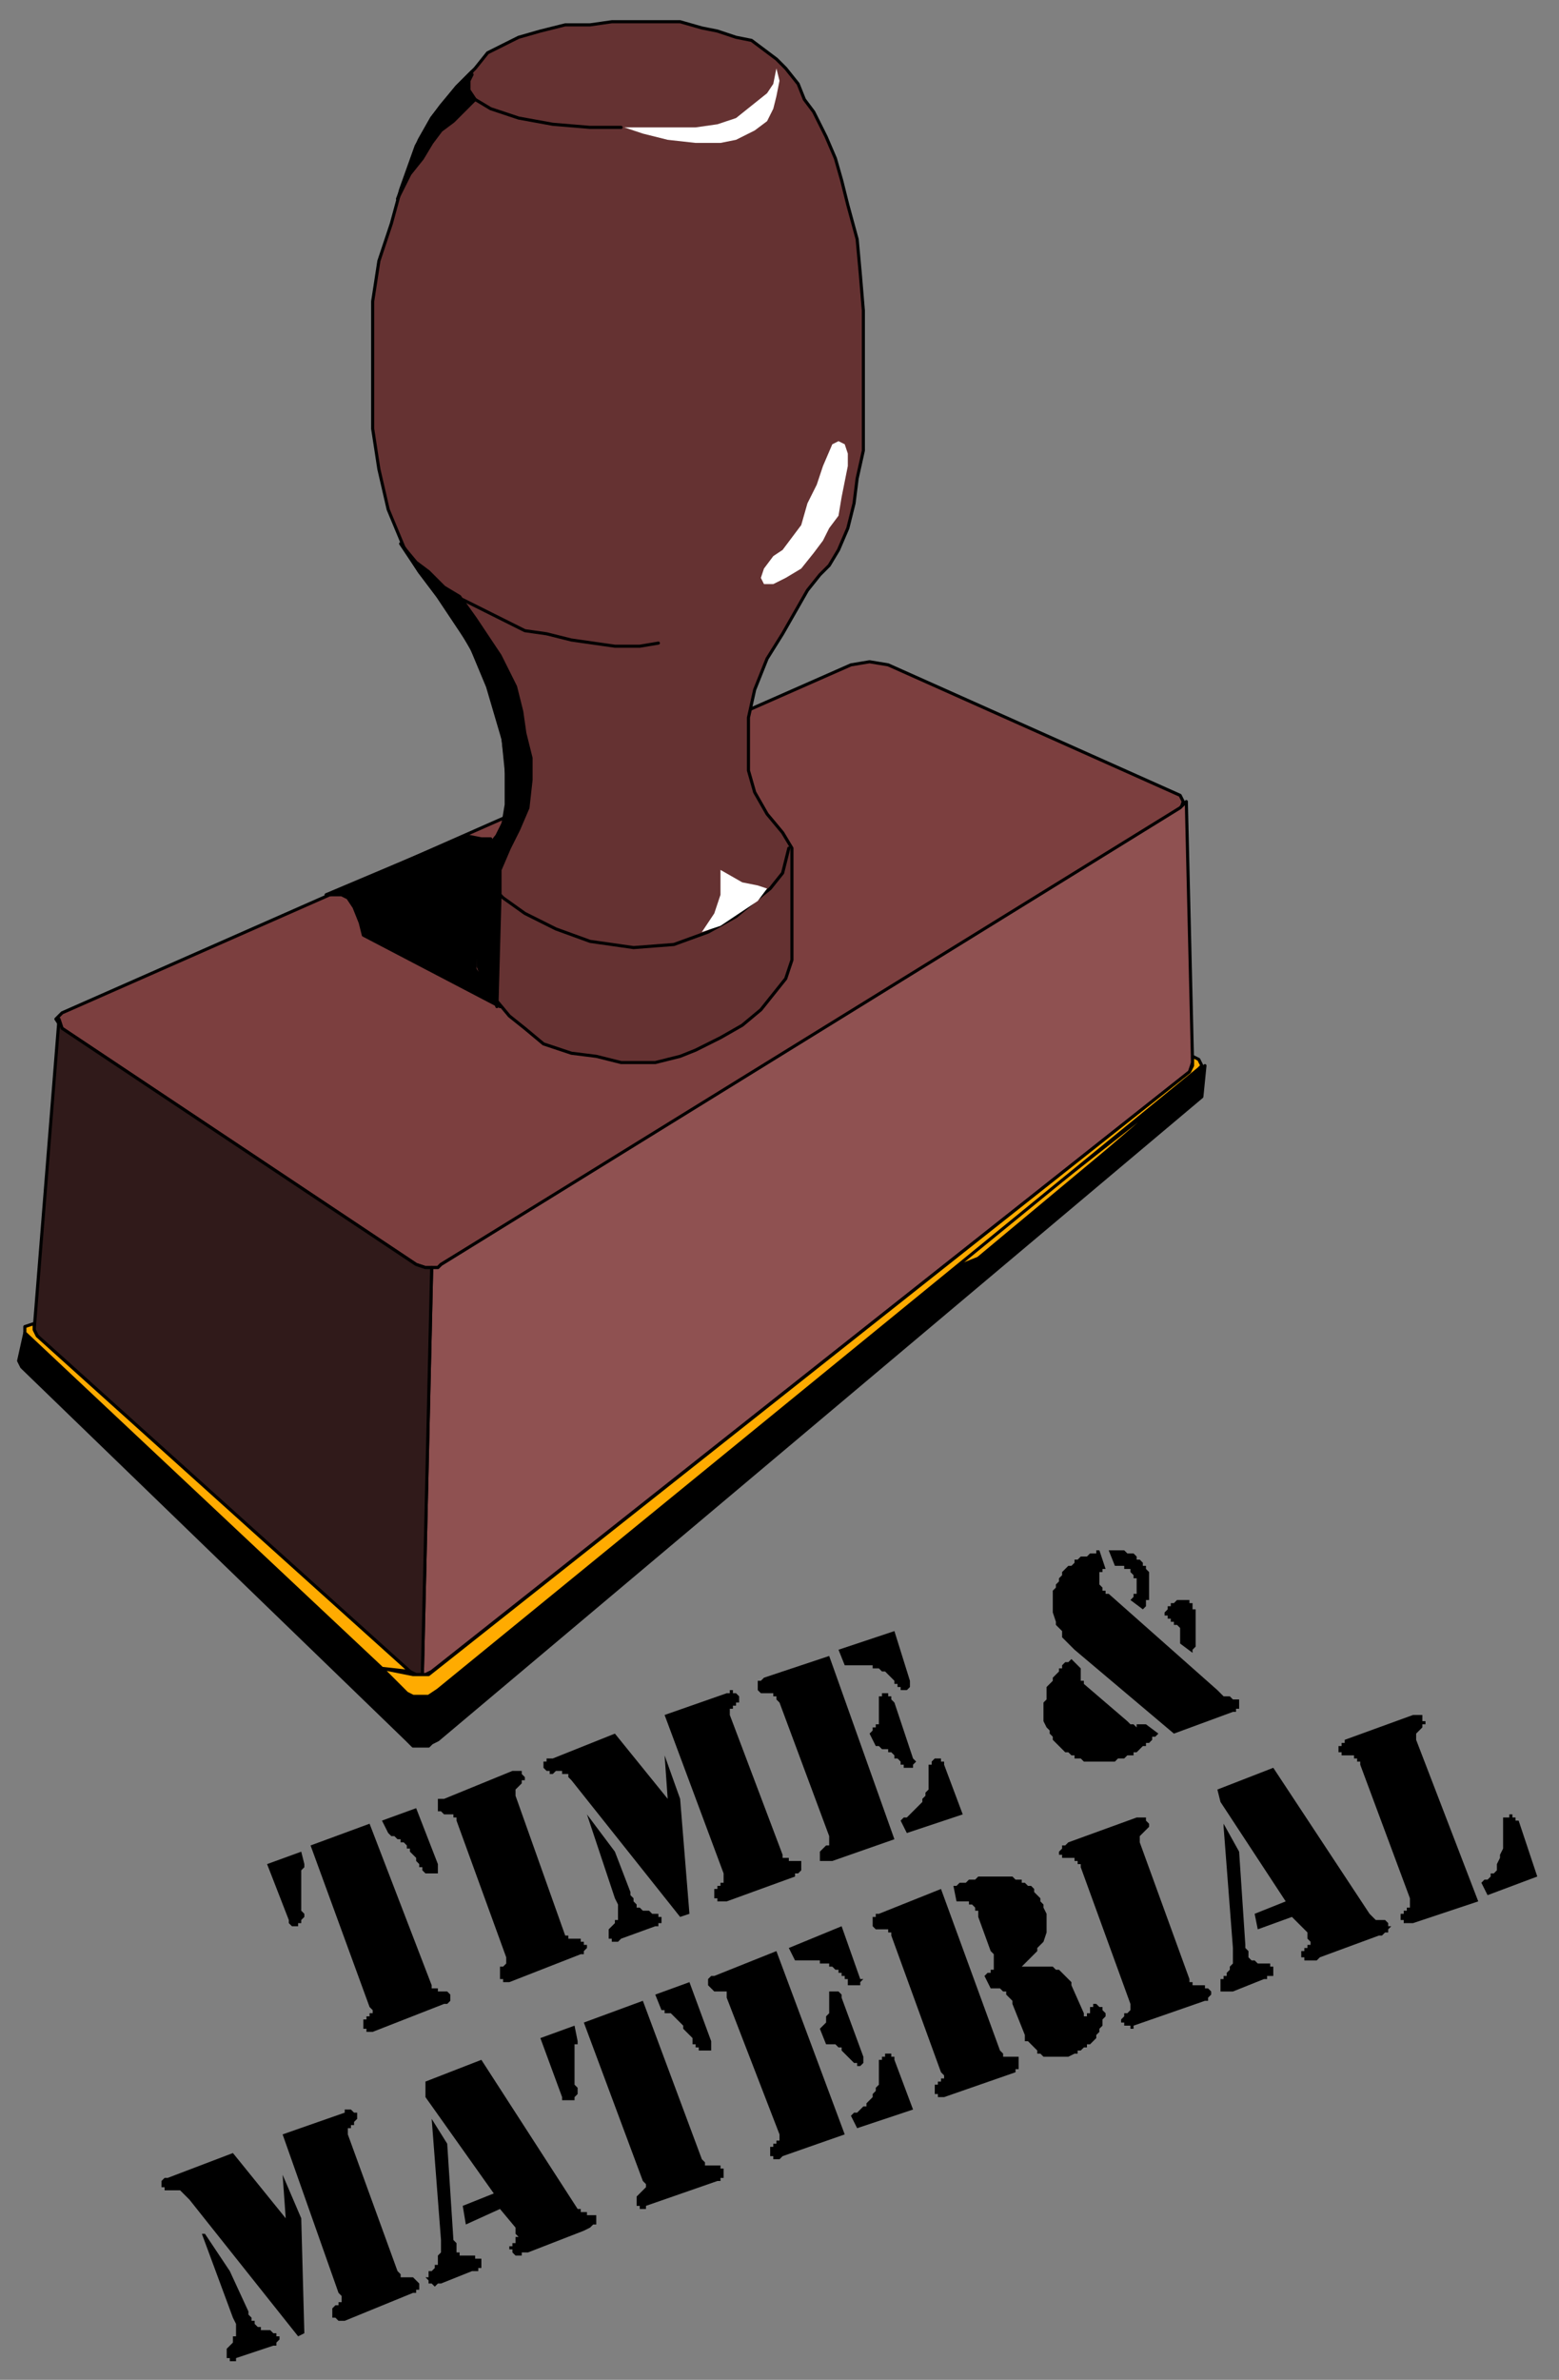 <svg xmlns="http://www.w3.org/2000/svg" fill-rule="evenodd" height="766" preserveAspectRatio="none" stroke-linecap="round" width="502"><rect width="100%" height="100%" fill="#808080" stroke="none"/><style>.brush0{fill:#fff}.pen0{stroke:#000;stroke-width:1;stroke-linejoin:round}.brush5{fill:#000}.brush6{fill:#ffab00}.pen1,.pen2{stroke:none}</style><path class="pen0" style="fill:#7c3f3f" d="m274 214 6-1 6 1 94 42 1 2-1 3-238 146-1 1h-4l-3-1-114-76-2-3 2-2 254-112z"/><path class="pen0" style="fill:#653232" d="m163 248-1-10-5-17-5-12-7-12-10-13-5-8-5-12-3-13-2-13V97l2-13 4-12 3-11 5-14 5-9 8-10 6-6 4-5 6-3 4-2 7-2 8-2h8l7-1h22l7 2 5 1 6 2 5 1 4 3 4 3 3 3 4 5 2 5 3 4 4 8 3 7 2 7 2 8 3 11 1 11 1 12v45l-2 9-1 8-2 8-3 7-3 5-3 3-4 5-8 14-5 8-4 10-2 9v17l2 7 4 7 5 6 3 5v36l-2 6-4 5-4 5-6 5-7 4-8 4-5 2-8 2h-11l-8-2-8-1-9-3-6-5-5-4-5-6-3-6-2-4v-33l3-5 4-5 2-6 1-7-1-7z"/><path class="pen0" style="fill:#8f5151" d="M139 408h2l1-1 238-147 2-2 2 84-1 3-244 193-2 1h-1l3-131z"/><path class="pen0" style="fill:#301a1a" d="m19 328 1 3 114 76 3 1h2l-3 131h-2l-2-1L12 430l-1-2 8-100z"/><path class="pen0 brush5" d="M133 562v-16l-1-1L8 429l-2 9 1 2 124 120 1 1 1 1zm0 0h5l1-1 2-1 246-207 1-10-1 1-246 200-3 1-1 1h-4v16z"/><path class="pen0 brush6" d="m305 409 80-63-28 24-42 35-10 4z"/><path class="pen0 brush6" d="m386 341 1 2-1 1-245 200-3 2h-5l-2-1-8-8 10 2h5l245-194 1-2v-3l2 1z"/><path class="pen0 brush6" d="M123 537 8 429v-2l3-1v2l1 2 120 108-9-1z"/><path class="pen1 brush0" d="m250 22-1 5-2 3-5 4-5 4-6 2-7 1h-23l6 2 8 2 9 1h8l5-1 6-3 4-3 2-4 1-4 1-5-1-4z"/><path class="pen0" fill="none" d="M200 41h-10l-12-1-11-2-9-3-5-3-2-3v-3l1-2"/><path class="pen1 brush0" d="m270 142-2 1-3 7-2 6-3 6-2 7-3 4-3 4-3 2-3 4-1 3 1 2h3l4-2 5-3 4-5 3-4 2-4 3-4 1-6 1-5 1-5v-4l-1-3-2-1z"/><path class="pen0" fill="none" d="m212 207-6 1h-8l-7-1-7-1-8-2-7-1-6-3-6-3-8-4m4 85 4 6 5 5 7 5 10 5 11 4 14 2 13-1 11-4 9-5 6-5 5-4 4-5 2-8"/><path class="pen1 brush0" d="m247 286-3-1-5-1-7-4v8l-2 6-4 6 6-2 6-4 6-4 3-4z"/><path class="pen0 brush5" d="m167 267-3 6-3 7v8l-4-4-3-6 2-4 4-5 2-4 1-6v-13l-1-8-2-10-4-11-5-10-10-15-6-8-6-9 5 6 4 3 5 5 5 3 5 7 8 12 5 10 2 8 1 7 2 8v7l-1 9-3 7z"/><path class="pen0 brush5" d="m150 269 5 1h3l-2 4-3 4v34l4 6 4 6-44-23-1-4-2-5-2-3-2-1h-5l45-19z"/><path class="pen0 brush5" d="m154 311 1 3 3 4 2 6 1-36-4-3-4-7 1 33zM142 34l-3 4-4 7-3 8-2 6-2 5 4-8 4-5 3-5 3-4 4-3 4-4 3-3-2-2-1-3 2-4-5 5-5 6z"/><path class="pen2 brush5" d="m477 606 1-1h1l1-1v-1h1l1-1v-2l1-2v-1l1-2v-10h2v-1h1v1h1v1h1l6 18-16 6-2-4zm-23 5-16-43v-1h-1v-1h-1v-1h-4v-1h-1v-2h1v-1h1v-1l22-8h3v2h1v1h-1v1l-1 1-1 1v2l20 52-21 7h-3v-1h-1v-2h1v-1h1v-1h1v-3zm-62-35 18-7 31 47 1 1 1 1h3l1 1v1h1l-1 1v1h-1l-1 1h-1l-19 7-1 1h-4v-1h-1v-2h1v-1h1v-1h1v-1l-1-1v-2l-5-5-11 4-1-5 10-4-21-32-1-4z"/><path class="pen2 brush5" d="m394 587 5 9 2 30v1l1 1v2l1 1h1l1 1h4v1h1v3h-2v1h-1l-10 4h-4v-4h1v-1h1v-1l1-1v-1l1-1v-5l-3-39v-1zm-30 58-16-44v-1h-1v-1h-1v-1h-4v-1h-1v-1l1-1v-1h1l1-1 22-8h3v1l1 1v1l-1 1-1 1-1 1v2l16 44v1h1v1h4v1h1l1 1v1l-1 1v1h-1l-23 8v1h-1v-1h-2v-1h-1v-1l1-1v-1h1l1-1v-2zm-57-38h1l1-1h2l1-1h2l1-1h11l1 1h2v1h1l1 1h1l1 1v1l1 1 1 1v1l1 1v1l1 2v6l-1 3-1 1-1 1v1l-2 2-1 1-1 1-1 1-2 1 2-1h10l1 1h1l1 1 1 1 1 1 1 1v1l4 9v1h1v-1h1v-2h1v-1h1l1 1h1v1l1 1v1l-1 1v2l-1 1v1l-1 1v1l-1 1-1 1h-1v1h-1l-1 1h-1v1h-1l-2 1h-8l-1-1h-1v-1l-1-1-1-1-1-1h-1v-2l-4-10v-1l-1-1-1-1v-1h-1l-1-1h-3l-2-4 1-1h1v-1h1v-5l-1-1-4-11v-2h-1v-1l-1-1h-1v-1h-4l-1-5zm-4 60-16-44v-1h-1v-1h-4l-1-1v-3h1v-1h1l20-8 19 52 1 1v1h5v4h-1v1l-23 8h-2v-1h-1v-3h1v-1h1v-1h1v-1l-1-1zm-53-39 22 59-20 7-1 1h-2v-1h-1v-3h1v-1h1v-1h1v-2l-17-44v-2h-4l-1-1-1-1v-2l1-1h1l20-8zm24 53 1-1h1l1-1 1-1h1v-1l1-1 1-1v-1l1-1v-1l1-1v-8h1v-1h1v-1h2v1h1v1l6 16-18 6-2-4zm-20-54 17-7 6 17h1l-1 1v1h-4v-2h-1v-1h-1v-1h-1v-1h-1l-1-1h-1v-1h-3v-1h-8l-2-4zm10 26 1-1 1-1v-2l1-1v-7h3l1 1v1l7 19v2l-1 1h-1v-1h-1l-1-1-1-1-1-1-1-1v-1h-1l-1-1h-3l-2-5zm-53-11 11-4 7 19v3h-4v-1h-1v-1h-1v-2l-1-1-1-1-1-1v-1l-1-1-1-1-1-1-1-1h-2v-1h-1l-2-5zm-26 10 1 5v1h-1v13l1 1v2l-1 1v1h-4v-1l-7-19 11-4zm3-1 19-7 19 51 1 1v1h5v1h1v3h-1v1h-1l-23 8v1h-2v-1h-1v-3l1-1 1-1 1-1v-1l-1-1-19-51zm-51 19 18-7 31 48h1v1h2v1h3v3h-1l-1 1-2 1-18 7h-2v1h-2l-1-1v-1h-1v-1h1v-1h1v-2h1l-1-1v-2l-5-6-11 5-1-6 10-4-22-31v-5z"/><path class="pen2 brush5" d="m139 682 5 8 2 31 1 1v3h1v1h5v1h2v3h-1v1h-2l-10 4h-1l-1 1-1-1h-1v-1l-1-1h1v-2h1l1-1v-1h1v-3l1-1v-4l-3-39zm-47 32-1-14 6 14 1 37-2 1-35-44-1-1-1-1-1-1h-5v-1h-1v-2l1-1h1l21-8 17 21z"/><path class="pen2 brush5" d="M65 719h1l8 12 6 13v1l1 1v1h1v1l1 1h1v1h3l1 1h1v1h1v1l-1 1v1h-1l-12 4v1h-2v-1h-1v-3l1-1 1-1v-2h1v-4l-1-2-10-27zm44 19-18-51 20-7v-1h2l1 1h1v2l-1 1v1h-1v1h-1v2l16 44 1 1v1h4l1 1 1 1v2h-1v1h-1l-22 9h-2l-1-1h-1v-3l1-1h1v-1h1v-2l-1-1zm236-204 3 3v4h1v1l14 12 1 1h1l1 1v-1h3l4 3-1 1h-1v1l-1 1h-1v1h-1l-1 1-1 1h-1v1h-2l-1 1h-2l-1 1h-10l-1-1h-2v-1h-1l-1-1h-1l-1-1-1-1-1-1-1-1v-1l-1-1v-1l-1-1-1-2v-6l1-1v-4l1-1 1-1v-1l1-1 1-1v-1h1v-1l1-1h1l1-1zm39-2-4-3v-5l-1-1h-1v-1h-1v-1h-1v-1h-1v-1l1-1v-1h1v-1h1l1-1h4v1h1v2h1v12l-1 1v1zm-27-33h5l1 1h2l1 1v1h1l1 1v1h1v1l1 1v9h-1v2l-1 1-4-3 1-1v-1h1v-5h-1v-1l-1-1v-1h-2v-1h-3l-2-5z"/><path class="pen2 brush5" d="m354 499 2 6h-1v1h-1v4l1 1v1h1v1h1l35 31 1 1 1 1h2l1 1h2v3h-1v1h-1l-19 7-32-27-1-1-1-1-1-1-1-1v-2l-1-1-1-1v-1l-1-3v-7l1-1v-1l1-1v-1l1-1v-1l1-1 1-1h1l1-1v-1h1l1-1h2l1-1h2v-1h1zm-87 34 21 59-20 7h-4v-3l1-1 1-1h1v-3l-16-43-1-1v-1h-1v-1h-4l-1-1v-3h1l1-1 21-7zm23 53 1-1h1l1-1 1-1 1-1 1-1 1-1v-1l1-1v-1l1-1v-8h1v-1l1-1h2v1h1v1l6 16-18 6-2-4zm-20-55 18-6 5 16v1h1-1v1l-1 1h-2v-1h-1v-1h-1v-1l-1-1-1-1-1-1h-1l-1-1h-2v-1h-9l-2-5zm10 27 1-1v-1h1v-1h1v-9h1v-1h2v1h1v1l1 1 6 18 1 1-1 1v1h-3v-1h-1v-1l-1-1h-1v-1l-1-1h-1v-1h-2l-1-1h-1l-2-4zm-65 21-1-14 5 14 3 37-3 1-35-44-1-1v-1h-2v-1h-2l-1 1h-1v-1h-1l-1-1v-2h1v-1h2l20-8 17 21z"/><path class="pen2 brush5" d="m189 584 9 12 5 13v1l1 1v1l1 1v1h1l1 1h2l1 1h2v1h1v2h-1v1h-1l-11 4-1 1h-2v-1h-1v-3l1-1 1-1v-1h1v-5l-1-2-9-27zm44 19-19-51 20-7h1v-1h1v1h1l1 1v2h-1v1h-1v1h-1v2l17 45v1h2v1h4v3l-1 1h-1v1l-22 8h-3v-1h-1v-3h1v-1h1v-1h1v-3zm-70 27-16-44v-1h-1v-1h-3l-1-1h-1v-4h2l22-9h3v1l1 1v1h-1v1l-1 1-1 1v2l16 45h1v1h4v1h1v1h1v1l-1 1v1h-1l-23 9h-2v-1h-1v-4h1l1-1v-2zm-40-44 11-4 7 18v3h-4l-1-1v-1h-1v-1l-1-1v-1l-1-1-1-1v-1h-1v-1l-1-1h-1v-1h-1l-1-1h-1l-1-1-2-4zm-26 10 1 4v1l-1 1v13l1 1v1l-1 1v1h-1v1h-2l-1-1v-1l-7-18 11-4zm3-2 19-7 20 52v1h2v1h3l1 1v2l-1 1h-1l-23 9h-2v-1h-1v-3h1v-1h1v-1h1v-1l-1-1-19-52z"/></svg>
